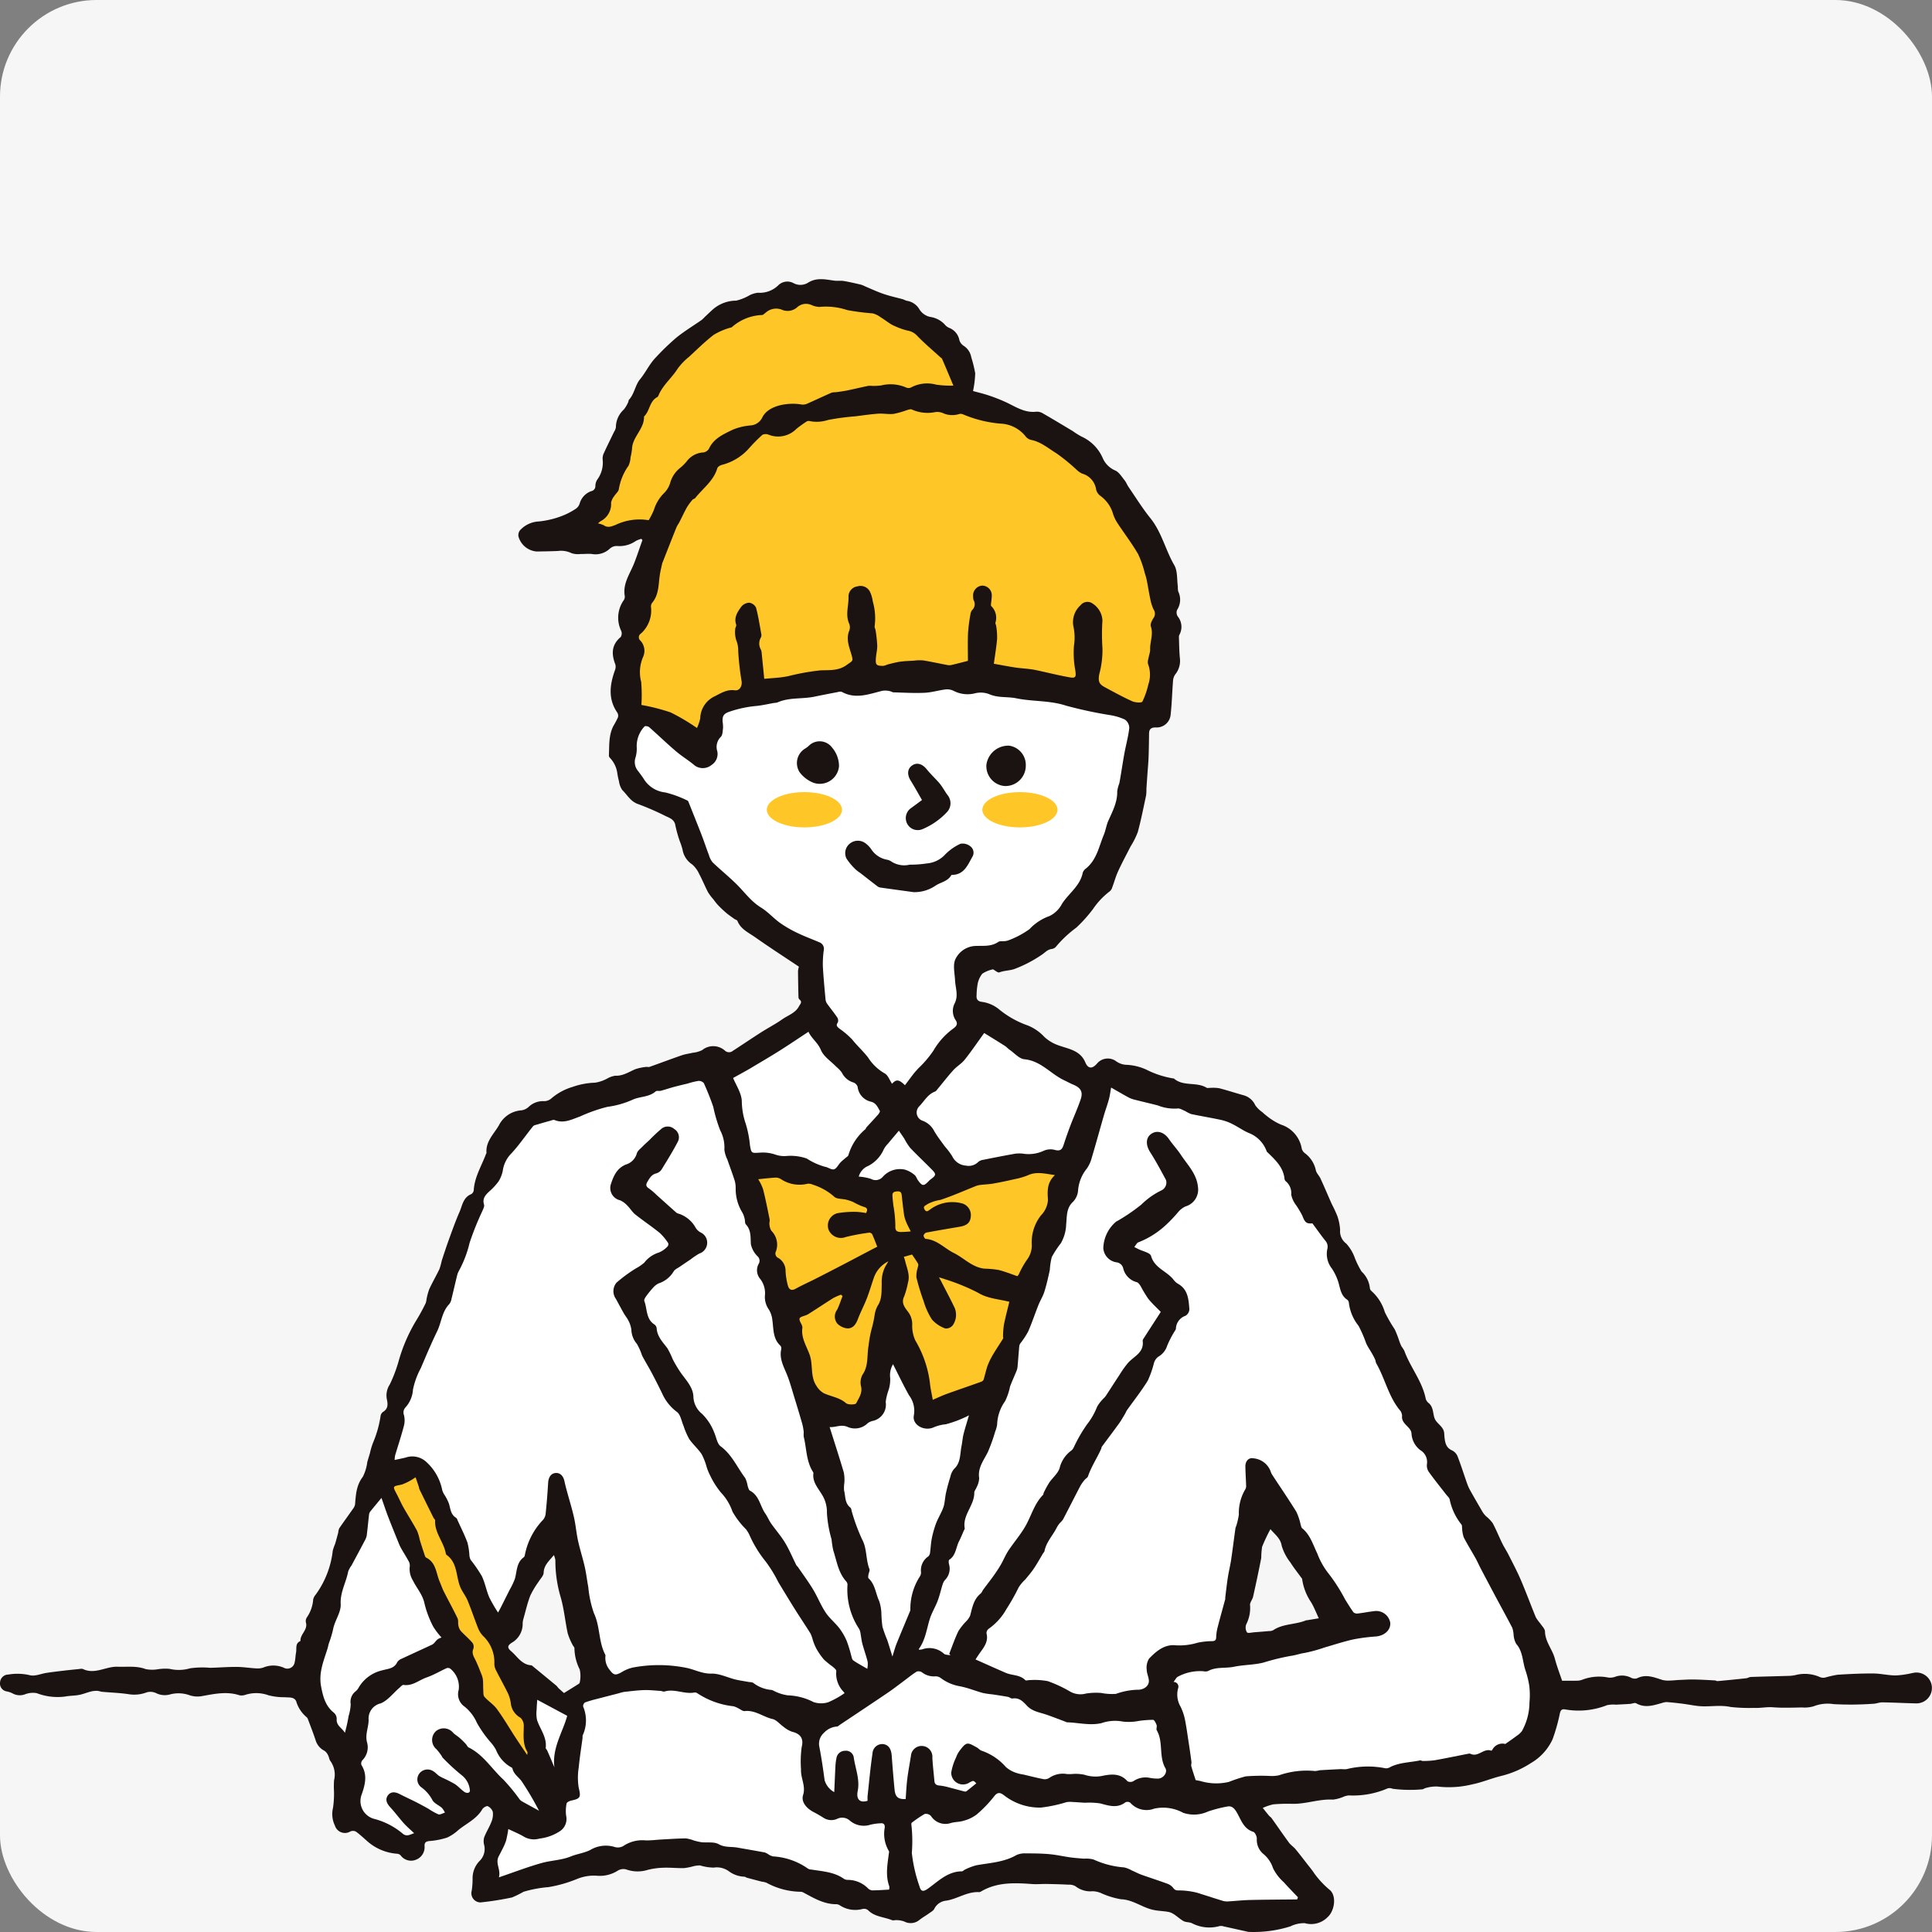 <svg xmlns="http://www.w3.org/2000/svg" xmlns:xlink="http://www.w3.org/1999/xlink" width="320" height="320" viewBox="0 0 320 320">
  <rect x="0" y="0" width="320" height="320" fill="#808080" stroke="none"/>
  <defs>
    <clipPath id="clip-path">
      <rect id="Rectangle_2139" data-name="Rectangle 2139" width="320" height="273.776" fill="none"/>
    </clipPath>
  </defs>
  <g id="Group_3092" data-name="Group 3092" transform="translate(-1184 -14656.326)">
    <g id="Group_3091" data-name="Group 3091">
      <rect id="Rectangle_2047" data-name="Rectangle 2047" width="320" height="320" rx="16" transform="translate(1184 14656.326)" fill="#f6f6f6"/>
    </g>
    <g id="Group_2894" data-name="Group 2894" transform="translate(1184 14702.55)">
      <g id="Group_2893" data-name="Group 2893" clip-path="url(#clip-path)">
        <path id="Path_2129" data-name="Path 2129" d="M316.8,230.87a15.272,15.272,0,0,1-2.817.413c-1.235-.006-2.469-.32-3.705-.326-1.976-.012-3.956.083-5.93.21a17.833,17.833,0,0,0-2.064.468,1.433,1.433,0,0,1-.843-.08,6.143,6.143,0,0,0-4.024-.341,5.962,5.962,0,0,1-.965.134c-2.153.066-4.307.112-6.46.186-.258.009-.508.187-.77.215q-2.366.257-4.737.472c-.139.013-.285-.1-.429-.114-1.151-.061-2.3-.134-3.454-.153-.853-.015-1.706.043-2.559.081-.469.019-.939.086-1.409.09a4.169,4.169,0,0,1-1.269-.09c-1.394-.438-2.751-1.04-4.239-.27a1.349,1.349,0,0,1-1-.121,3.308,3.308,0,0,0-2.606-.139,2.479,2.479,0,0,1-1.124.128,7.736,7.736,0,0,0-4.222.32,2.464,2.464,0,0,1-.868.195c-.862.027-1.724.01-2.575.01-.378-1.135-.863-2.38-1.2-3.664-.409-1.539-1.591-2.779-1.631-4.477-.01-.459-.5-.915-.789-1.358a6.887,6.887,0,0,1-.726-1c-.846-2.053-1.61-4.139-2.482-6.178-.606-1.418-1.332-2.784-2.027-4.163-.329-.654-.741-1.265-1.061-1.921-.543-1.11-1-2.265-1.585-3.35a6.312,6.312,0,0,0-1.1-1.139,3.749,3.749,0,0,1-.543-.664q-1.051-1.784-2.067-3.592a7.575,7.575,0,0,1-.528-1.176c-.531-1.507-1.008-3.032-1.585-4.52a1.9,1.9,0,0,0-.906-.949c-1.036-.457-1.155-1.344-1.257-2.274-.022-.208-.022-.418-.044-.624-.115-1.057-1.185-1.505-1.539-2.306-.363-.82-.183-1.877-.975-2.59a1.517,1.517,0,0,1-.527-.7c-.565-2.948-2.571-5.253-3.561-8.01a7,7,0,0,0-.481-.75,8.625,8.625,0,0,1-.366-.9,17.177,17.177,0,0,0-.736-1.89,26.148,26.148,0,0,1-1.642-2.845,7.482,7.482,0,0,0-2.2-3.493.764.764,0,0,1-.282-.518,4.334,4.334,0,0,0-1.369-2.723,14.283,14.283,0,0,1-1.092-2.177,7.034,7.034,0,0,0-1.455-2.46,2.52,2.52,0,0,1-1.008-2.265,8.931,8.931,0,0,0-.44-2.237,21.488,21.488,0,0,0-.934-2.02c-.63-1.412-1.229-2.836-1.873-4.241-.218-.478-.668-.882-.773-1.371a4.745,4.745,0,0,0-1.783-2.807,1.454,1.454,0,0,1-.55-.757,5.05,5.05,0,0,0-3.44-4,9.841,9.841,0,0,1-1.744-.977,13.48,13.48,0,0,1-1.365-1.1,4.739,4.739,0,0,1-1.149-1.124,2.981,2.981,0,0,0-1.884-1.647c-1.368-.379-2.718-.823-4.092-1.18a6.55,6.55,0,0,0-1.418-.063c-.233-.007-.521.075-.694-.03-1.654-1-3.819-.162-5.373-1.5-.058-.05-.173-.031-.26-.052a15.426,15.426,0,0,1-4.378-1.461,8.847,8.847,0,0,0-3.18-.77,3.126,3.126,0,0,1-1.719-.553,2.323,2.323,0,0,0-3.224.353c-.77.885-1.471.89-1.929-.2-.851-2.036-2.839-2.231-4.484-2.841a6.637,6.637,0,0,1-2.293-1.372,7.663,7.663,0,0,0-2.739-1.9,15.621,15.621,0,0,1-4.889-2.771,5.681,5.681,0,0,0-2.761-1.15c-.682-.086-.91-.468-.846-1.113a12.018,12.018,0,0,1,.161-1.768,3.85,3.85,0,0,1,.788-1.778,5.142,5.142,0,0,1,1.771-.727c.344.179.792.6,1.045.509.812-.308,1.706-.294,2.447-.54a21.1,21.1,0,0,0,4.561-2.365c.533-.339.931-.863,1.626-.964a1.167,1.167,0,0,0,.714-.341,19.147,19.147,0,0,1,3.4-3.2,23.312,23.312,0,0,0,2.773-3.087,12.331,12.331,0,0,1,2.764-2.925,1.336,1.336,0,0,0,.423-.671c.335-.885.578-1.809.972-2.666.642-1.394,1.374-2.749,2.072-4.118a13.237,13.237,0,0,0,1.185-2.367c.544-2.005.943-4.051,1.378-6.085a7.319,7.319,0,0,0,.05-1.068c.046-.733.1-1.467.149-2.2.069-1,.167-2,.207-3.007.052-1.327.062-2.656.084-3.986.012-.708.351-.974,1.065-.98A2.331,2.331,0,0,0,193.9,72.1c.2-1.821.242-3.657.387-5.483a2.114,2.114,0,0,1,.351-1.113,3.576,3.576,0,0,0,.785-2.752c-.111-1.167-.117-2.343-.158-3.516a.769.769,0,0,1,.094-.341,2.747,2.747,0,0,0-.294-3.029,1.2,1.2,0,0,1-.108-1.058,3.1,3.1,0,0,0,.192-3.074,3.111,3.111,0,0,1-.058-.789c-.17-1.2-.028-2.588-.595-3.562-1.465-2.52-2.079-5.451-3.95-7.774-1.316-1.632-2.426-3.431-3.615-5.163-.246-.36-.4-.792-.668-1.126-.474-.581-.912-1.338-1.542-1.614a3.918,3.918,0,0,1-2.079-2.072,6.951,6.951,0,0,0-3.506-3.546,13.058,13.058,0,0,1-1.437-.9c-1.687-1.012-3.369-2.029-5.076-3.007a1.822,1.822,0,0,0-1.036-.208c-1.886.2-3.358-.822-4.939-1.564a27.963,27.963,0,0,0-2.883-1.135c-.888-.3-1.806-.512-2.6-.732a16.442,16.442,0,0,0,.36-2.942,20.936,20.936,0,0,0-.651-2.644,2.823,2.823,0,0,0-1.306-1.932,1.712,1.712,0,0,1-.668-.928,2.724,2.724,0,0,0-1.546-1.958,2.021,2.021,0,0,1-.747-.469,4.038,4.038,0,0,0-2.531-1.4,2.776,2.776,0,0,1-1.827-1.315,2.9,2.9,0,0,0-2.016-1.353c-.257-.044-.493-.205-.748-.276-.729-.2-1.467-.364-2.193-.571-.553-.158-1.105-.336-1.641-.547-.788-.31-1.561-.658-2.342-.992a4.678,4.678,0,0,0-.732-.3c-.944-.218-1.889-.44-2.844-.6-.487-.081-1,.012-1.493-.05-1.495-.192-2.945-.589-4.421.344a2.387,2.387,0,0,1-2.383.065,2.141,2.141,0,0,0-2.582.41,4.389,4.389,0,0,1-3.313,1.179,4.165,4.165,0,0,0-1.344.391,8.154,8.154,0,0,1-2.264.918,5.9,5.9,0,0,0-3.761,1.368c-.5.437-.98.906-1.467,1.362a4.639,4.639,0,0,1-.493.472c-1.4.977-2.877,1.864-4.2,2.938a40.485,40.485,0,0,0-3.409,3.289c-1.042,1.07-1.651,2.46-2.61,3.62-.782.947-.916,2.383-1.812,3.363-.091.1-.071.292-.14.421a5.52,5.52,0,0,1-.714,1.2,4,4,0,0,0-1.316,2.935,1.829,1.829,0,0,1-.285.727c-.6,1.242-1.216,2.476-1.785,3.732a2.092,2.092,0,0,0-.115.965,4.7,4.7,0,0,1-.86,3.192,1.991,1.991,0,0,0-.353,1.08.84.84,0,0,1-.679.888,3.057,3.057,0,0,0-1.908,2,1.683,1.683,0,0,1-.574.865,11.735,11.735,0,0,1-2.408,1.256,14.611,14.611,0,0,1-3.807.9,4.514,4.514,0,0,0-3.125,1.482,1.336,1.336,0,0,0-.241.995,3.405,3.405,0,0,0,3.029,2.5c1.178-.022,2.355-.032,3.531-.089a3.977,3.977,0,0,1,2.24.369,3.429,3.429,0,0,0,1.479.136c.636.013,1.281-.074,1.908,0a3.433,3.433,0,0,0,2.965-.906,1.718,1.718,0,0,1,1.163-.422,4.75,4.75,0,0,0,3.128-.834,4.075,4.075,0,0,1,.908-.348l.186.2q-.184.516-.366,1.033c-.186.53-.364,1.061-.555,1.588-.18.5-.356.993-.561,1.477-.7,1.656-1.781,3.2-1.448,5.153a1.048,1.048,0,0,1-.139.671,5.02,5.02,0,0,0-.457,5.1,1.145,1.145,0,0,1-.065,1.028c-1.543,1.293-1.569,2.818-.9,4.536a1.573,1.573,0,0,1-.071.995c-.851,2.395-1.157,4.743.4,7a.994.994,0,0,1,.106.789,14.963,14.963,0,0,1-.751,1.415c-.8,1.543-.671,3.233-.748,4.887a.623.623,0,0,0,.173.406,4.557,4.557,0,0,1,1.216,2.513,12.013,12.013,0,0,0,.28,1.356,3.336,3.336,0,0,0,.546,1.456c.835.806,1.371,1.9,2.622,2.327a44.022,44.022,0,0,1,4.53,1.971c.7.332,1.492.571,1.648,1.582a20.3,20.3,0,0,0,.742,2.638,11.069,11.069,0,0,1,.438,1.338,3.647,3.647,0,0,0,1.6,2.467,4.618,4.618,0,0,1,1.16,1.58c.528.983.944,2.026,1.459,3.016a7.585,7.585,0,0,0,.832,1.113c.273.35.528.716.832,1.034a17.93,17.93,0,0,0,1.355,1.282c.426.362.894.674,1.349,1,.167.12.449.179.508.331.537,1.374,1.84,1.932,2.913,2.689,2.393,1.687,4.856,3.274,7.266,4.886a4.071,4.071,0,0,0-.145.741q.018,2.145.074,4.29a.573.573,0,0,0,.156.4c.547.429.13.754-.072,1.136-.6,1.127-1.8,1.476-2.749,2.14-1.132.8-2.373,1.437-3.543,2.184-1.563,1-3.094,2.042-4.653,3.047a.992.992,0,0,1-1.3-.013,2.907,2.907,0,0,0-3.794-.1,4.535,4.535,0,0,1-1.557.435c-.6.145-1.222.215-1.8.415-1.8.621-3.578,1.294-5.371,1.93-.158.056-.36-.027-.531,0a8.3,8.3,0,0,0-1.8.375c-1.086.459-2.066,1.148-3.344,1.085a3.928,3.928,0,0,0-1.331.472,6.074,6.074,0,0,1-2,.68,12.383,12.383,0,0,0-3.727.7,9.546,9.546,0,0,0-3.562,1.949,1.828,1.828,0,0,1-1.108.412,3.451,3.451,0,0,0-2.542.89,2.232,2.232,0,0,1-1.225.626,4.512,4.512,0,0,0-3.775,2.507c-.837,1.427-2.2,2.659-2.044,4.548,0,.052-.053.106-.074.161-.738,1.989-1.915,3.828-2.038,6.031a.864.864,0,0,1-.418.637c-1.341.544-1.47,1.88-1.943,2.96-.637,1.453-1.169,2.953-1.713,4.445-.437,1.2-.832,2.408-1.228,3.62a11.569,11.569,0,0,1-.376,1.375c-.539,1.133-1.178,2.219-1.7,3.36a9.64,9.64,0,0,0-.449,1.7,2.589,2.589,0,0,1-.134.6,32.289,32.289,0,0,1-1.635,2.978,27.249,27.249,0,0,0-2.907,6.844,24.084,24.084,0,0,1-1.4,3.633,3.324,3.324,0,0,0-.508,2.364c.181.84.3,1.651-.63,2.2a1.013,1.013,0,0,0-.378.592A18.207,18.207,0,0,1,61.9,192.46a11.555,11.555,0,0,0-.635,2.033c-.145.483-.294.965-.432,1.449a7.375,7.375,0,0,1-.742,2.445c-1.077,1.392-1.152,2.957-1.281,4.561a1.684,1.684,0,0,1-.357.75c-.75,1.08-1.53,2.138-2.271,3.224a2.332,2.332,0,0,0-.159.692c-.167.627-.332,1.256-.518,1.877a10.024,10.024,0,0,0-.385,1.092,15.249,15.249,0,0,1-2.848,7.335,1.8,1.8,0,0,0-.4.792,5.934,5.934,0,0,1-1.046,2.957,1.1,1.1,0,0,0-.153.859c.342,1.225-.986,1.929-.906,3.055-.921.378-.6,1.238-.733,1.917-.1.524-.1,1.07-.224,1.585a1.227,1.227,0,0,1-1.825.91,4.326,4.326,0,0,0-3.392-.009,3.084,3.084,0,0,1-1.2.127c-1.058-.059-2.113-.236-3.17-.242-1.467-.009-2.934.111-4.4.149a14.467,14.467,0,0,0-3.344.084,6.655,6.655,0,0,1-3.406.087,8.314,8.314,0,0,0-1.988.075,5.506,5.506,0,0,1-1.961-.035c-1.536-.573-3.1-.331-4.656-.39-1.924-.071-3.754,1.337-5.746.372a1.1,1.1,0,0,0-.531,0c-.887.089-1.774.177-2.659.28-.94.111-1.881.224-2.817.364s-1.917.6-2.745.393a9,9,0,0,0-3.575-.117,1.39,1.39,0,0,0-1.384,1.27A1.326,1.326,0,0,0,1.1,233.925a3.729,3.729,0,0,1,.924.3,2.478,2.478,0,0,0,2.143.174,3.589,3.589,0,0,1,1.908-.186,9.659,9.659,0,0,0,4.723.562c.756-.146,1.543-.125,2.3-.267.652-.124,1.276-.39,1.924-.555a4,4,0,0,1,1.042-.12c.294.006.581.134.877.161,1.471.133,2.954.176,4.412.4a5.8,5.8,0,0,0,2.97-.319,2.227,2.227,0,0,1,1.53.134,3.194,3.194,0,0,0,2.246.233,5.431,5.431,0,0,1,3.248.1,4.1,4.1,0,0,0,2.008.18c2.106-.373,4.186-.854,6.319-.152a1.932,1.932,0,0,0,.968-.078,5.924,5.924,0,0,1,3.822.074,10.309,10.309,0,0,0,2.711.323c.68.077,1.523-.1,1.881.666a5.389,5.389,0,0,0,1.728,2.638.756.756,0,0,1,.233.375c.432,1.155.884,2.3,1.269,3.475a2.849,2.849,0,0,0,1.458,1.719,1.881,1.881,0,0,1,.608.769c.143.254.165.575.305.832a3.88,3.88,0,0,1,.677,3.273c-.038.415-.031.834-.041,1.251a15.881,15.881,0,0,1-.136,3.33,4.376,4.376,0,0,0,.316,2.938,1.734,1.734,0,0,0,2.553.969,1.085,1.085,0,0,1,.915.016c.682.491,1.3,1.079,1.932,1.633a8.352,8.352,0,0,0,4.946,2.045.886.886,0,0,1,.537.266,2.139,2.139,0,0,0,2.569.71,2.221,2.221,0,0,0,1.393-2.292c0-.571.239-.733.807-.792a12.443,12.443,0,0,0,2.928-.573,7.054,7.054,0,0,0,1.881-1.266c1.358-1.093,3.022-1.827,3.955-3.431.156-.272.71-.589.9-.5a1.56,1.56,0,0,1,.838.953,3.237,3.237,0,0,1-.23,1.631c-.341.878-.86,1.688-1.2,2.569A2.389,2.389,0,0,0,80.2,259.4a2.76,2.76,0,0,1-.789,2.631,4.1,4.1,0,0,0-1.136,2.911,13.294,13.294,0,0,1-.146,2.014,1.517,1.517,0,0,0,1.455,1.92,49.664,49.664,0,0,0,5.23-.823,17.446,17.446,0,0,0,1.9-.94,19.991,19.991,0,0,1,4.144-.772,22,22,0,0,0,4.79-1.378,7.39,7.39,0,0,1,3.1-.516,5.537,5.537,0,0,0,3.574-.832,1.766,1.766,0,0,1,1.386-.205,5.631,5.631,0,0,0,3.593.071,11.955,11.955,0,0,1,2.613-.351c1.114-.038,2.233.083,3.348.066a9.551,9.551,0,0,0,1.483-.283,4.44,4.44,0,0,1,1.213-.162,8.166,8.166,0,0,0,2.265.359,3.357,3.357,0,0,1,2.507.612,4.6,4.6,0,0,0,2.559.894c.133-.006.266.128.407.167q1.226.334,2.455.648a4.124,4.124,0,0,1,.77.17,12.149,12.149,0,0,0,5.717,1.511,1.075,1.075,0,0,1,.494.161c1.7.913,3.367,1.911,5.4,1.9a1.085,1.085,0,0,1,.58.193,4.652,4.652,0,0,0,3.772.59,1.09,1.09,0,0,1,.872.187c1.1,1.132,2.655,1.126,3.986,1.672.226.091.531-.035.8-.006a3.97,3.97,0,0,1,1.237.23,2.259,2.259,0,0,0,2.511-.266c.509-.4,1.083-.719,1.611-1.1.311-.223.713-.435.854-.751a2.463,2.463,0,0,1,1.994-1.341c1.864-.3,3.475-1.526,5.433-1.408a.663.663,0,0,0,.333-.121c2.661-1.566,5.559-1.428,8.477-1.217.766.056,1.541-.027,2.311-.015,1.216.021,2.432.052,3.646.115a2.18,2.18,0,0,1,1.185.261,3.981,3.981,0,0,0,2.845.828,3.889,3.889,0,0,1,1.3.27,13.621,13.621,0,0,0,3.375,1.058c1.939.063,3.412,1.282,5.191,1.721.941.233,1.853.211,2.737.39s1.6,1.031,2.436,1.5c.4.22.939.161,1.369.341a6.247,6.247,0,0,0,4.6.493,1.376,1.376,0,0,1,.685.05c1.372.3,2.743.608,4.114.913a.6.6,0,0,0,.09,0,20.234,20.234,0,0,0,6.859-.919,5.106,5.106,0,0,1,2.385-.527,3.814,3.814,0,0,0,3.769-.995c1.148-1.017,1.52-3.431.419-4.461a14.983,14.983,0,0,1-2.6-2.759c-.347-.543-.766-1.037-1.163-1.546-.651-.838-1.293-1.682-1.971-2.5-.329-.394-.791-.685-1.093-1.095-.975-1.327-1.9-2.687-2.858-4.028-.118-.167-.313-.277-.446-.437-.344-.41-.674-.832-1.024-1.268a8.673,8.673,0,0,1,1.75-.592,28.145,28.145,0,0,1,3.176-.086c2.264.041,4.425-.832,6.708-.7a6.278,6.278,0,0,0,1.87-.528,3.072,3.072,0,0,1,.77-.165,14.43,14.43,0,0,0,6.406-1.164,1.221,1.221,0,0,1,.823.061,22.282,22.282,0,0,0,5.024.083,2.178,2.178,0,0,1,.4-.19,6.412,6.412,0,0,1,1.977-.266,16.092,16.092,0,0,0,5.753-.348c1.638-.325,3.2-1,4.831-1.4a15.867,15.867,0,0,0,4.911-2.125,8.821,8.821,0,0,0,3.6-3.943,29.764,29.764,0,0,0,1.21-4.291c.133-.546.323-.766.9-.657a12.829,12.829,0,0,0,6.925-.711,5.111,5.111,0,0,1,1.459-.081c.782-.04,1.564-.075,2.345-.128.342-.022.77-.238,1.009-.1,1.479.84,2.9.335,4.337-.068a2.314,2.314,0,0,1,.773-.131c.875.068,1.75.164,2.622.276.82.106,1.635.27,2.457.367,1.808.214,3.6-.232,5.461.167a27.744,27.744,0,0,0,3.875.152c1.021.062,2.081-.189,3.161-.1,1.588.122,3.19.052,4.787.028a5.345,5.345,0,0,0,1.943-.2,6.311,6.311,0,0,1,3.294-.351,52.281,52.281,0,0,0,6.572-.062c.5-.015,1-.239,1.495-.232,1.836.028,3.67.127,5.505.168a2.555,2.555,0,1,0-.493-5.024M96.011,232.48c-.012.137-.277.272-.444.378-.64.407-1.287.8-2.153,1.34-.22-.195-.57-.5-.908-.809-.13-.121-.212-.3-.347-.406q-1.93-1.6-3.872-3.189c-.091-.075-.193-.186-.3-.192-1.577-.108-2.287-1.446-3.317-2.326-.677-.58-.642-.931.1-1.414a3.574,3.574,0,0,0,1.8-3.193,3.226,3.226,0,0,1,.155-.871c.354-1.257.642-2.54,1.113-3.752a15.351,15.351,0,0,1,1.358-2.269c.3-.5.834-.995.85-1.507.041-1.266.9-1.939,1.694-2.925a3.584,3.584,0,0,1,.248.828,21.155,21.155,0,0,0,.844,6.034c.587,1.974.763,4.071,1.2,6.1a10.287,10.287,0,0,0,.822,1.937c.083.187.294.36.291.536a8.048,8.048,0,0,0,.874,3.51,4.882,4.882,0,0,1-.009,2.191m120.416-10.334c-.03,0-.063-.009-.089,0-1.768.747-3.826.528-5.483,1.659a1.461,1.461,0,0,1-.66.124c-.806.074-1.613.143-2.419.2-.431.031-1.077.21-1.242.009a1.53,1.53,0,0,1-.124-1.306,5.953,5.953,0,0,0,.64-3.18c-.065-.432.391-.918.5-1.4.477-2.137.936-4.279,1.353-6.428a13.712,13.712,0,0,1,.142-1.853,29.707,29.707,0,0,1,1.38-2.922c.8.949,1.666,1.518,1.87,2.771a8.274,8.274,0,0,0,1.434,2.745c.534.853,1.167,1.642,1.756,2.458.069.1.183.193.192.3a9.132,9.132,0,0,0,1.505,3.869c.474.8.81,1.682,1.254,2.625-.632.1-1.321.218-2.01.331" transform="translate(0 0)" fill="#1a1311"/>
        <path id="Path_2130" data-name="Path 2130" d="M135,90.756c1.014.577,1.954,1.129,2.913,1.648a4.421,4.421,0,0,0,1.006.36c1.263.323,2.535.615,3.8.941a7.349,7.349,0,0,0,3.23.512c.4-.072.891.254,1.327.434a6.169,6.169,0,0,0,.949.481c1.662.348,3.339.621,5,.981a7.976,7.976,0,0,1,1.837.671c.975.485,1.873,1.151,2.88,1.548a5.1,5.1,0,0,1,2.814,2.993.229.229,0,0,0,.053.072c1.313,1.285,2.717,2.51,2.9,4.526a.641.641,0,0,0,.238.372,2.553,2.553,0,0,1,.866,2.193,4.291,4.291,0,0,0,.8,1.731,15.788,15.788,0,0,1,1.036,1.74c.446,1.147.673,1.355,1.672,1.279.753,1.017,1.409,1.948,2.116,2.841a1.515,1.515,0,0,1,.342,1.468,3.917,3.917,0,0,0,.779,3.19,8.934,8.934,0,0,1,1.1,2.371c.291,1.043.415,2.116,1.431,2.777a.751.751,0,0,1,.276.524,7.452,7.452,0,0,0,1.6,3.8,21.323,21.323,0,0,1,1.275,2.932c.258.559.62,1.071.927,1.608.187.331.372.664.528,1.009.1.215.1.481.212.682,1.474,2.557,2.036,5.579,4.015,7.883a1.656,1.656,0,0,1,.223.575.67.67,0,0,1,.024.266c-.124,1.322,1.459,1.755,1.564,2.841a3.713,3.713,0,0,0,1.476,2.805,2.277,2.277,0,0,1,1.086,2.287,1.861,1.861,0,0,0,.289,1.279c.925,1.3,1.933,2.54,2.908,3.8.195.252.488.483.562.769a9.7,9.7,0,0,0,1.94,4.158c.145.165.09.5.134.761a4.944,4.944,0,0,0,.264,1.389c.59,1.152,1.284,2.249,1.914,3.381.328.587.6,1.206.909,1.8q1.1,2.092,2.206,4.175c1,1.878,2.035,3.744,3.015,5.635a4.876,4.876,0,0,1,.21,1.127,3.584,3.584,0,0,0,.431,1.514c1.085,1.225,1.039,2.8,1.48,4.219a16.03,16.03,0,0,1,.674,2.662,12.441,12.441,0,0,1,.043,2.821,9.806,9.806,0,0,1-1.262,4.765,3.39,3.39,0,0,1-.807.738c-.558.421-1.135.815-1.932,1.38a1.869,1.869,0,0,0-2.137.934c-.049.072-.151.193-.183.18-1.244-.49-2.171,1.132-3.434.515a.61.61,0,0,0-.354-.019c-1.858.362-3.711.751-5.575,1.083a14.714,14.714,0,0,1-2,.122c-.143,0-.3-.125-.431-.1-1.636.35-3.356.326-4.9,1.083a1.379,1.379,0,0,1-.8.235,14.539,14.539,0,0,0-6.515.143,6.943,6.943,0,0,1-.874-.016q-1.757.082-3.515.187a5.173,5.173,0,0,1-.781.133,14.02,14.02,0,0,0-5.988.705,5.788,5.788,0,0,1-1.685.1,33.037,33.037,0,0,0-3.828.077,24.559,24.559,0,0,0-2.768.912,9.009,9.009,0,0,1-4.642-.114c-.342-.09-.7-.14-.877-.177-.252-.791-.514-1.545-.726-2.312-.059-.214.058-.471.028-.7q-.217-1.658-.474-3.311c-.2-1.287-.369-2.579-.632-3.853a9.074,9.074,0,0,0-.686-1.967,3.977,3.977,0,0,1-.416-3.071.773.773,0,0,0-.76-1.042c.294-.372.443-.714.7-.862a7.684,7.684,0,0,1,4.281-.91,1.465,1.465,0,0,0,.707-.021c1.361-.76,2.9-.425,4.337-.727,1.611-.339,3.313-.289,4.9-.7a37.078,37.078,0,0,1,4.585-1.114c.7-.09,1.425-.366,2.188-.471a24.834,24.834,0,0,0,3.338-.915c1.58-.452,3.145-.974,4.746-1.33a30.2,30.2,0,0,1,3.761-.485c1.44-.136,2.472-1.114,2.348-2.3a2.358,2.358,0,0,0-2.724-1.887c-.881.1-1.754.28-2.635.379a.92.92,0,0,1-.723-.19c-.5-.686-.941-1.42-1.393-2.143a28.366,28.366,0,0,0-2.771-4.324,12.359,12.359,0,0,1-1.839-3.288c-.711-1.468-1.157-3.077-2.5-4.169-.155-.124-.186-.412-.258-.629a9.762,9.762,0,0,0-.705-2.1c-1.29-2.085-2.68-4.11-4.023-6.164a3.032,3.032,0,0,1-.282-.649,3.349,3.349,0,0,0-2.832-2.045c-.751-.152-1.315.469-1.306,1.335.012,1.065.092,2.129.122,3.193a1.034,1.034,0,0,1-.131.6,7.64,7.64,0,0,0-1.071,4.182,11.147,11.147,0,0,1-.382,1.728c-.049.2-.162.391-.19.595-.242,1.728-.453,3.46-.711,5.187-.145.965-.387,1.917-.537,2.882-.173,1.111-.294,2.231-.434,3.347a2.321,2.321,0,0,1,0,.267c-.425,1.58-.871,3.153-1.276,4.738a7.462,7.462,0,0,0-.226,1.585c-.019.512-.213.635-.71.646a11.993,11.993,0,0,0-2.365.257,10.3,10.3,0,0,1-3.571.435c-1.893-.226-3.279.958-4.48,2.212a2.844,2.844,0,0,0-.382,1.818c.006.612.331,1.217.359,1.833.037.846-.8,1.545-1.982,1.495a11.437,11.437,0,0,0-3.472.683,9.317,9.317,0,0,1-2.442-.153,10.363,10.363,0,0,0-2.535.1,3.458,3.458,0,0,1-2.575-.31,21.647,21.647,0,0,0-3.717-1.741,11.785,11.785,0,0,0-2.991-.18c-.257-.01-.633.13-.754.006-.9-.919-2.172-.747-3.22-1.2-1.642-.71-3.273-1.446-5.024-2.224.257-.385.5-.781.773-1.155.692-.949,1.387-1.877,1.045-3.183a.9.9,0,0,1,.348-.729,9.889,9.889,0,0,0,2.944-3.261,35.705,35.705,0,0,0,2.045-3.626,6.427,6.427,0,0,1,1.077-1.279c.49-.6,1-1.182,1.428-1.821.545-.812,1.018-1.673,1.524-2.513.077-.128.211-.241.238-.376.292-1.51,1.392-2.6,2.042-3.918a4.234,4.234,0,0,1,.5-.729,4.558,4.558,0,0,0,.531-.6c.969-1.855,1.909-3.724,2.879-5.576a6.387,6.387,0,0,1,.71-.986c.167-.208.469-.351.546-.58.543-1.617,1.51-3.026,2.19-4.574.047-.108.041-.248.108-.338.937-1.272,1.893-2.529,2.818-3.807.362-.5.664-1.039.983-1.566.137-.227.226-.485.378-.7,1.152-1.626,2.4-3.192,3.437-4.887a17.046,17.046,0,0,0,1.021-2.923,2.016,2.016,0,0,1,.682-1,3.224,3.224,0,0,0,1.515-1.883,15.976,15.976,0,0,1,1.316-2.5.78.78,0,0,0,.112-.242,2.34,2.34,0,0,1,1.591-2.172,1.33,1.33,0,0,0,.64-1.077c-.131-1.6-.2-3.264-1.864-4.211a2.5,2.5,0,0,1-.732-.649c-1.09-1.453-3.17-1.923-3.751-3.975-.15-.536-1.374-.767-2.106-1.138-.221-.114-.446-.224-.668-.335.149-.208.292-.421.449-.621a.462.462,0,0,1,.215-.156,14.261,14.261,0,0,0,4.278-2.612,22.546,22.546,0,0,0,2.33-2.411,3.586,3.586,0,0,1,1.2-.924,2.9,2.9,0,0,0,2.069-3.242c-.208-2.165-1.713-3.623-2.818-5.292-.6-.913-1.366-1.724-1.988-2.627-.8-1.167-2-1.535-2.966-.831-.909.663-.875,1.868-.128,3.028.944,1.468,1.763,3.022,2.6,4.561a1.434,1.434,0,0,1-.727,1.732,12.354,12.354,0,0,0-3.329,2.346,30.4,30.4,0,0,1-4,2.734c-.05.032-.108.052-.161.08a5.929,5.929,0,0,0-2.157,4.467,2.568,2.568,0,0,0,2.179,2.3A1.3,1.3,0,0,1,137,120.745a3.11,3.11,0,0,0,2.24,2.238c.267.077.49.428.661.7a21.3,21.3,0,0,0,1.217,2.023c.648.806,1.422,1.508,2.089,2.2-.961,1.483-1.856,2.861-2.743,4.244-.111.174-.273.388-.251.562.249,1.909-1.4,2.516-2.39,3.592a15.378,15.378,0,0,0-1.4,1.948c-.789,1.188-1.549,2.395-2.337,3.583-.161.242-.409.425-.593.654a5.446,5.446,0,0,0-.838,1.138,11.412,11.412,0,0,1-1.659,2.9,24.484,24.484,0,0,0-2.213,3.84,1.521,1.521,0,0,1-.372.484,5.073,5.073,0,0,0-1.948,2.879c-.258.906-1.164,1.619-1.732,2.452a16.076,16.076,0,0,0-.89,1.629c-.069.131-.058.322-.152.418-1.474,1.5-1.949,3.561-2.981,5.3-.809,1.369-1.864,2.59-2.743,3.919-.488.736-.817,1.576-1.262,2.343-.367.635-.781,1.245-1.207,1.845-.547.764-1.13,1.5-1.69,2.261-.159.214-.245.508-.443.667-1.164.943-1.374,2.314-1.728,3.637a3.086,3.086,0,0,1-.666.958,9.8,9.8,0,0,0-1.291,1.633c-.58,1.206-1.012,2.481-1.505,3.727.065.089.13.179.2.267-.373-.089-.862-.056-1.1-.285a3.559,3.559,0,0,0-3.6-.7c-.167.038-.338.047-.494.068-.031-.081-.056-.12-.047-.131,1.089-1.487,1.29-3.291,1.819-4.983.325-1.037.922-1.988,1.309-3.012.333-.881.53-1.812.816-2.712a2.066,2.066,0,0,1,.425-.763,2.632,2.632,0,0,0,.632-2.573c-.058-.238-.089-.655.035-.735,1.133-.739,1.1-2.073,1.644-3.108.288-.55.512-1.133.763-1.7.061-.137.181-.289.159-.413-.39-2.208,1.608-3.772,1.583-5.888,0-.3.274-.584.381-.891a3.6,3.6,0,0,0,.432-1.512c-.273-1.729.753-2.948,1.436-4.335a28.842,28.842,0,0,0,1.228-3.429,4.623,4.623,0,0,0,.308-1.119,7.09,7.09,0,0,1,1.324-3.885,9.7,9.7,0,0,0,.812-2.407c.331-.89.735-1.75,1.09-2.631a2.421,2.421,0,0,0,.161-.694c.1-1.136.18-2.275.285-3.412a1.094,1.094,0,0,1,.208-.462,13.7,13.7,0,0,0,1.25-1.9c.636-1.453,1.136-2.966,1.724-4.442.3-.738.738-1.424.972-2.178.367-1.18.645-2.39.9-3.6a11.372,11.372,0,0,1,.326-2.138,16.519,16.519,0,0,1,1.512-2.3,6.681,6.681,0,0,0,.872-3.13c.137-1.26-.009-2.665,1.132-3.716a3.036,3.036,0,0,0,.835-1.821,6.514,6.514,0,0,1,1.43-3.655,5.441,5.441,0,0,0,.848-1.852c.689-2.3,1.318-4.623,1.986-6.932.264-.913.6-1.809.847-2.727.168-.618.243-1.262.366-1.927" transform="translate(49.054 43.165)" fill="#fff"/>
        <path id="Path_2131" data-name="Path 2131" d="M122.6,187.385c-.9-.528-1.654-.922-2.343-1.409-.21-.148-.254-.546-.344-.838a23.063,23.063,0,0,0-.714-2.326,10.106,10.106,0,0,0-1.24-2.159c-.7-.909-1.641-1.65-2.27-2.6-.8-1.206-1.334-2.584-2.084-3.826-.766-1.268-1.653-2.463-2.489-3.686-.084-.122-.221-.212-.286-.341-.623-1.242-1.157-2.535-1.871-3.721-.671-1.114-1.549-2.1-2.3-3.173-.366-.524-.608-1.133-.972-1.657-.863-1.238-.987-2.964-2.525-3.772-.22-.117-.3-.537-.4-.831a4.612,4.612,0,0,0-.393-1.265c-1.33-1.759-2.187-3.859-4.059-5.249-.6-.441-.725-1.51-1.076-2.287a8.678,8.678,0,0,0-2.017-3.1,3.792,3.792,0,0,1-1.431-2.8c-.025-1.586-1.232-2.784-2.122-4.052a21.607,21.607,0,0,1-1.3-2.18,14.026,14.026,0,0,0-.891-1.839c-.77-1.02-1.687-1.929-1.775-3.314a.892.892,0,0,0-.354-.605c-1.452-.919-1.179-2.581-1.69-3.9-.072-.187.124-.533.277-.745a15.839,15.839,0,0,1,1.217-1.5,2.785,2.785,0,0,1,.891-.674,4.559,4.559,0,0,0,2.466-1.961c.186-.351.671-.55,1.031-.8.6-.415,1.2-.813,1.8-1.22a10.841,10.841,0,0,1,1.448-.967,1.887,1.887,0,0,0,1.281-1.67,1.853,1.853,0,0,0-1.074-1.812,2.2,2.2,0,0,1-.812-.747,4.985,4.985,0,0,0-2.718-2.331,1.48,1.48,0,0,1-.491-.2c-1.11-.978-2.2-1.971-3.305-2.957a9.8,9.8,0,0,0-1.222-1.04c-.484-.307-.58-.6-.289-1.093.363-.623.691-1.226,1.487-1.424a1.538,1.538,0,0,0,.856-.614c.949-1.536,1.9-3.075,2.734-4.675a1.6,1.6,0,0,0-.621-2.061,1.636,1.636,0,0,0-2.085-.061,26.356,26.356,0,0,0-2.005,1.873c-.367.347-.753.674-1.1,1.037-.366.384-.887.748-1.009,1.21a2.652,2.652,0,0,1-1.793,1.825c-1.551.62-2.1,1.988-2.538,3.379a2.09,2.09,0,0,0,1.557,2.547,3.559,3.559,0,0,1,1.214.89c.465.453.8,1.055,1.3,1.453,1.321,1.052,2.736,1.988,4.045,3.052a8.907,8.907,0,0,1,1.415,1.7.577.577,0,0,1-.108.552,4.129,4.129,0,0,1-1.425,1,4.872,4.872,0,0,0-2.444,1.7,8.09,8.09,0,0,1-1.4.952,23.919,23.919,0,0,0-3.19,2.348,2.193,2.193,0,0,0-.093,2.686c.438.8.866,1.611,1.318,2.407.236.413.559.781.76,1.209a4.4,4.4,0,0,1,.48,1.479,3.8,3.8,0,0,0,.913,2.351,9.9,9.9,0,0,1,.857,1.926c.5.967,1.077,1.89,1.588,2.851.593,1.117,1.163,2.249,1.718,3.385a7.689,7.689,0,0,0,2.455,3.1c.612.435.766,1.526,1.111,2.326a12.915,12.915,0,0,0,.93,2.16c.612.9,1.482,1.636,2.084,2.547a10.639,10.639,0,0,1,.825,2.137,9.576,9.576,0,0,0,.578,1.393,13.506,13.506,0,0,0,1.8,2.827,8.608,8.608,0,0,1,1.89,3.133,13.328,13.328,0,0,0,2.24,2.928,5.629,5.629,0,0,1,.552.9,19.247,19.247,0,0,0,2.675,4.4,21.823,21.823,0,0,1,2.123,3.451c.909,1.5,1.815,3,2.748,4.49.851,1.355,1.75,2.68,2.593,4.04a6.189,6.189,0,0,1,.381,1.08,8.983,8.983,0,0,0,.571,1.39,11.343,11.343,0,0,0,1.269,1.831,14.87,14.87,0,0,0,1.428,1.16c.246.215.64.522.615.747a4.3,4.3,0,0,0,1.275,3.5c.071.078.08.211.068.176a14.907,14.907,0,0,1-2.684,1.483,3.892,3.892,0,0,1-2.429-.028,9.99,9.99,0,0,0-4.253-1.114,7.24,7.24,0,0,1-2.43-.8,1.858,1.858,0,0,0-.251-.094,5.7,5.7,0,0,1-3-1.132c-.184-.174-.564-.148-.856-.2-.719-.133-1.449-.226-2.157-.4-1.328-.328-2.653-1.009-3.963-.975-1.486.038-2.675-.623-4.006-.924a23.206,23.206,0,0,0-9.044-.075,6.254,6.254,0,0,0-1.87.788c-1.006.552-1.287.46-1.949-.422a3.035,3.035,0,0,1-.692-2.231.48.48,0,0,0-.022-.264c-1.133-2.148-.837-4.67-1.883-6.882a18,18,0,0,1-.931-4.322c-.214-1.133-.342-2.284-.6-3.406-.328-1.436-.788-2.839-1.1-4.275-.28-1.273-.379-2.588-.668-3.859-.339-1.5-.8-2.966-1.2-4.449-.14-.516-.273-1.036-.384-1.558-.2-.916-.748-1.421-1.5-1.343-.732.077-1.15.713-1.2,1.632q-.148,2.537-.407,5.064a1.885,1.885,0,0,1-.431,1.051,11.543,11.543,0,0,0-3.006,5.778c-.03.143-.065.333-.167.406-1.259.893-1.132,2.34-1.5,3.6a11.868,11.868,0,0,1-.874,1.831q-.755,1.518-1.52,3.032c-.078.156-.167.307-.39.711a22.972,22.972,0,0,1-1.464-2.531c-.481-1.141-.694-2.4-1.229-3.512a24.048,24.048,0,0,0-1.846-2.686,2,2,0,0,1-.207-.779,10.968,10.968,0,0,0-.319-2.066c-.452-1.225-1.046-2.4-1.586-3.59-.086-.189-.155-.44-.31-.533-.912-.55-.913-1.523-1.186-2.38a8.525,8.525,0,0,0-.626-1.257,3.2,3.2,0,0,1-.471-.937,8.515,8.515,0,0,0-2.616-4.65,3.4,3.4,0,0,0-3.426-.753c-.57.145-1.15.255-1.847.407a5.293,5.293,0,0,1,.091-.781c.478-1.6,1.009-3.195,1.434-4.813a3.639,3.639,0,0,0,.034-1.811,1.227,1.227,0,0,1,.239-1.3,4.8,4.8,0,0,0,1.242-2.947,13.045,13.045,0,0,1,1.3-3.562c.869-2.044,1.728-4.093,2.7-6.088.723-1.484.789-3.257,2.019-4.52a2.011,2.011,0,0,0,.372-.9c.319-1.278.605-2.563.922-3.842a3.154,3.154,0,0,1,.331-.826,18.441,18.441,0,0,0,1.735-4.571,47.584,47.584,0,0,1,2.1-5.241c.143-.351.388-.784.294-1.088-.3-.984.195-1.56.826-2.154a10.506,10.506,0,0,0,1.57-1.684,5.226,5.226,0,0,0,.71-1.8,5.056,5.056,0,0,1,1.242-2.659c1.378-1.44,2.5-3.122,3.764-4.678.155-.192.5-.239.773-.322.673-.205,1.35-.4,2.03-.583.252-.069.561-.218.763-.136,1.535.626,2.863-.106,4.225-.589A26.3,26.3,0,0,1,79.527,94.3a15.041,15.041,0,0,0,4.189-1.183c1.21-.565,2.709-.4,3.817-1.377.18-.156.583-.032.863-.106.707-.186,1.4-.426,2.1-.617.792-.214,1.594-.4,2.389-.595a12.033,12.033,0,0,1,1.729-.418,1.091,1.091,0,0,1,.9.367c.58,1.294,1.119,2.612,1.569,3.958a24.162,24.162,0,0,0,1.142,3.86,6.044,6.044,0,0,1,.689,3.2,5.063,5.063,0,0,0,.487,1.619c.406,1.17.847,2.329,1.223,3.508a4.469,4.469,0,0,1,.162,1.324,7.476,7.476,0,0,0,1.121,3.987,3.866,3.866,0,0,1,.36.995c.089.314.022.742.211.947.9.968.747,2.118.828,3.289a4,4,0,0,0,1.076,1.968.984.984,0,0,1,.227,1.251,2.2,2.2,0,0,0,.242,2.522,3.865,3.865,0,0,1,.781,2.752,3.581,3.581,0,0,0,.665,2.339,4.168,4.168,0,0,1,.567,1.744c.212,1.49.072,3.072,1.341,4.232a.7.7,0,0,1,.128.574c-.345,1.548.384,2.829.937,4.18.487,1.192.818,2.45,1.2,3.685.462,1.5.915,3,1.346,4.5a9.489,9.489,0,0,1,.246,1.386,6.4,6.4,0,0,0-.012.711c.49,1.943.4,4.039,1.514,5.82.047.074.114.167.1.242-.193,1.451.717,2.4,1.394,3.53a5.4,5.4,0,0,1,.843,3.074,19.945,19.945,0,0,0,.769,4.366,14.467,14.467,0,0,0,.285,1.842c.576,1.76.82,3.664,2.137,5.122a.841.841,0,0,1,.217.539,11.8,11.8,0,0,0,1.937,7.346,2.5,2.5,0,0,1,.243.9c.1.518.148,1.051.286,1.558.273,1,.626,1.979.877,2.984a4.068,4.068,0,0,1-.065,1.157" transform="translate(21.064 42.807)" fill="#fff"/>
        <path id="Path_2132" data-name="Path 2132" d="M130.512,56.762c.173-1.265.412-2.689.54-4.121a11.547,11.547,0,0,0-.146-2.094c-.018-.2-.17-.419-.128-.6a2.672,2.672,0,0,0-.689-2.724c-.1-.1-.041-.382-.027-.577a9.875,9.875,0,0,0,.109-1.151,1.6,1.6,0,0,0-1.613-1.673,1.633,1.633,0,0,0-1.477,1.806,1.617,1.617,0,0,0,.087.617,1.318,1.318,0,0,1-.249,1.62,1.389,1.389,0,0,0-.289.738,27.963,27.963,0,0,0-.393,3.041c-.065,1.535-.018,3.074-.018,4.638-.838.214-1.809.474-2.787.7a1.77,1.77,0,0,1-.708-.025c-1.307-.246-2.607-.537-3.921-.748a7.106,7.106,0,0,0-1.51.041c-.772.046-1.546.063-2.309.171-.692.1-1.372.291-2.054.456a3.366,3.366,0,0,1-.739.239c-1.169-.012-1.3-.161-1.213-1.332.053-.683.235-1.363.221-2.042a22.9,22.9,0,0,0-.273-2.509c-.03-.235-.2-.48-.156-.689a10.133,10.133,0,0,0-.311-4.108,5.412,5.412,0,0,0-.506-1.681,1.751,1.751,0,0,0-2.016-.812,1.7,1.7,0,0,0-1.5,1.67c.063,1.49-.549,2.994.1,4.48a1.6,1.6,0,0,1,.047,1.141c-.605,1.412-.041,2.694.336,4,.333,1.154.215,1-.748,1.707-1.383,1.02-2.827.851-4.372.916a38.21,38.21,0,0,0-5.346.961c-.454.086-.912.168-1.371.215-.847.087-1.7.148-2.6.224-.139-1.39-.276-2.8-.421-4.205a1.845,1.845,0,0,0-.122-.611,2,2,0,0,1-.01-2.038.821.821,0,0,0,.071-.525c-.269-1.477-.491-2.966-.879-4.412a1.49,1.49,0,0,0-1.13-.813,1.786,1.786,0,0,0-1.316.666c-.612.857-1.256,1.769-.843,2.967.074.211-.168.511-.164.767a4.612,4.612,0,0,0,.171,1.8,4.375,4.375,0,0,1,.329,1.774,45.055,45.055,0,0,0,.561,5.013c.131.8-.319,1.632-1.12,1.518-1.331-.189-2.334.506-3.431,1.046a4.139,4.139,0,0,0-2.3,3.621,8.205,8.205,0,0,1-.537,1.582,34.08,34.08,0,0,0-4.372-2.588,33.193,33.193,0,0,0-4.833-1.231,26.214,26.214,0,0,0-.038-3.828,6.3,6.3,0,0,1,.325-4.142,2.469,2.469,0,0,0-.46-2.694.717.717,0,0,1,.08-1.152,5.105,5.105,0,0,0,1.678-4.424,1.017,1.017,0,0,1,.182-.66c1.22-1.437,1.023-3.246,1.332-4.924.1-.571.242-1.136.366-1.7.006-.028.031-.052.041-.08.764-1.94,1.521-3.882,2.3-5.818.12-.3.331-.559.48-.848.418-.815.8-1.65,1.245-2.447a9.386,9.386,0,0,1,.934-1.272c.106-.13.347-.152.45-.282,1.266-1.605,3.04-2.833,3.655-4.934.071-.242.459-.475.745-.556a8.92,8.92,0,0,0,4.355-2.575,29.117,29.117,0,0,1,2.376-2.414,1.321,1.321,0,0,1,1.083.009,4.245,4.245,0,0,0,4.542-.987,19.525,19.525,0,0,1,1.735-1.244.719.719,0,0,1,.509-.035,6,6,0,0,0,2.979-.192,39.266,39.266,0,0,1,4.459-.6c1.287-.158,2.571-.353,3.863-.444.854-.059,1.731.128,2.578.031a14.817,14.817,0,0,0,2.2-.627c.258-.071.587-.193.794-.1a6.3,6.3,0,0,0,3.84.44,2.431,2.431,0,0,1,1.214.115,3.78,3.78,0,0,0,2.786.2.954.954,0,0,1,.674.063,20.242,20.242,0,0,0,6.115,1.52,5.606,5.606,0,0,1,4.133,2.008,1.7,1.7,0,0,0,.915.676c1.669.3,2.914,1.408,4.278,2.239a31.527,31.527,0,0,1,3.435,2.81,3.216,3.216,0,0,0,.815.546,3.219,3.219,0,0,1,2.329,2.665,1.838,1.838,0,0,0,.756,1.065,5.624,5.624,0,0,1,2.066,3.022,6.322,6.322,0,0,0,.75,1.514c1.111,1.684,2.343,3.294,3.357,5.033a16.418,16.418,0,0,1,1.117,3.162,10.792,10.792,0,0,1,.351,1.284c.195.975.336,1.961.549,2.932a7.446,7.446,0,0,0,.565,1.833,1.2,1.2,0,0,1,0,1.389c-.263.41-.59,1.023-.459,1.394.477,1.355-.189,2.627-.106,3.937a4.407,4.407,0,0,1-.18.865c-.078.5-.32,1.071-.159,1.482a5.007,5.007,0,0,1,.035,3.345,13.554,13.554,0,0,1-.98,2.839c-.133.236-1.188.174-1.684-.049-1.552-.7-3.046-1.526-4.548-2.331-.972-.521-1.117-1-.924-2.12a15.571,15.571,0,0,0,.539-4.269,35.394,35.394,0,0,1-.006-4.681,3.516,3.516,0,0,0-1.6-2.765,1.454,1.454,0,0,0-2.014.246,3.77,3.77,0,0,0-1.144,3.754,8.864,8.864,0,0,1,.041,2.975,15.555,15.555,0,0,0,.221,4.051c.158,1.123.093,1.362-1.02,1.16-1.843-.333-3.664-.792-5.5-1.186-.432-.093-.875-.146-1.315-.2-.705-.083-1.418-.12-2.119-.229-1.157-.18-2.308-.4-3.524-.62" transform="translate(34.1 6.951)" fill="#ffc627"/>
        <path id="Path_2133" data-name="Path 2133" d="M116.013,111.625c-.871-.826-1.374-1.139-2.144-.239-.4-.595-.682-1.458-1.247-1.738a7.945,7.945,0,0,1-2.737-2.635c-.785-1.018-1.806-1.939-2.646-2.994a14.216,14.216,0,0,0-2.092-1.778c-.319-.269-.648-.506-.257-1.017a.952.952,0,0,0-.109-.843c-.531-.789-1.144-1.524-1.694-2.3a1.546,1.546,0,0,1-.242-.727c-.165-1.831-.345-3.662-.441-5.5a17.39,17.39,0,0,1,.151-2.578,1.142,1.142,0,0,0-.683-1.31c-1.22-.528-2.475-.984-3.67-1.561a19.633,19.633,0,0,1-2.908-1.682c-1.086-.779-1.992-1.833-3.124-2.525-1.654-1.011-2.728-2.553-4.055-3.866-1.273-1.26-2.675-2.388-3.969-3.627a3.338,3.338,0,0,1-.612-1.216c-.317-.813-.593-1.642-.893-2.463-.19-.522-.387-1.045-.592-1.561q-.927-2.346-1.865-4.687c-.043-.108-.1-.258-.186-.294a17.582,17.582,0,0,0-3.7-1.359,4.743,4.743,0,0,1-3.586-2.287c-.269-.421-.581-.812-.874-1.216a2.31,2.31,0,0,1-.48-2.215,5.152,5.152,0,0,0,.218-1.815,4.708,4.708,0,0,1,1.3-3.4c.094-.108.589-.031.758.118,1.514,1.334,2.962,2.745,4.5,4.045.978.826,2.088,1.483,3.074,2.327a2.28,2.28,0,0,0,2.774-.114,2.153,2.153,0,0,0,.94-2.261,2.333,2.333,0,0,1,.57-2.371c.322-.286.317-.981.384-1.5a6.254,6.254,0,0,0-.077-1.067c-.041-.871.149-1.3,1.2-1.636a18.726,18.726,0,0,1,4.208-.913c1.057-.087,2.1-.342,3.146-.519a2.184,2.184,0,0,0,.53-.081c1.952-.869,4.09-.534,6.112-.953,1.309-.273,2.621-.524,3.934-.776a1.058,1.058,0,0,1,.612-.025c2.287,1.268,4.5.372,6.733-.179a3.319,3.319,0,0,1,1.178.05c.232.03.452.207.679.212,1.713.047,3.431.151,5.14.071,1.172-.056,2.327-.416,3.5-.561a2.484,2.484,0,0,1,1.279.232,5.022,5.022,0,0,0,3.549.419,3.89,3.89,0,0,1,2.364.14c1.462.646,3,.382,4.464.682,2.737.564,5.559.329,8.275,1.225a70.168,70.168,0,0,0,7.291,1.566,9.2,9.2,0,0,1,2.436.733,1.724,1.724,0,0,1,.732,1.381c-.149,1.375-.527,2.724-.784,4.087-.223,1.188-.4,2.383-.6,3.574-.087.519-.165,1.04-.279,1.554a6,6,0,0,0-.335,1.291c.044,1.809-.786,3.328-1.483,4.9-.322.727-.426,1.546-.732,2.283-.81,1.951-1.176,4.142-2.953,5.59a1.43,1.43,0,0,0-.54.695c-.429,2.208-2.333,3.428-3.446,5.175a4.579,4.579,0,0,1-2.044,2.005,8.355,8.355,0,0,0-3.323,2.169,14.592,14.592,0,0,1-3.513,1.868,2.189,2.189,0,0,1-.689.13c-.325.043-.727-.043-.962.121-1.173.81-2.482.626-3.782.673a3.848,3.848,0,0,0-3.332,2.187c-.454.964-.121,2.318-.062,3.5.062,1.269.586,2.513-.052,3.8a2.75,2.75,0,0,0,.164,2.824c.366.558.164.937-.3,1.294a11.917,11.917,0,0,0-3.387,3.723,17.635,17.635,0,0,1-2.516,2.954c-.254.289-.524.567-.76.871-.472.606-.928,1.226-1.443,1.911" transform="translate(33.884 21.902)" fill="#fff"/>
        <path id="Path_2134" data-name="Path 2134" d="M120.7,191.427c-1.014.052-1.887.118-2.762.124a1.086,1.086,0,0,1-.686-.291,4.713,4.713,0,0,0-3.359-1.446,1.235,1.235,0,0,1-.674-.174c-1.6-1.139-3.5-1.232-5.342-1.529a1.387,1.387,0,0,1-.589-.146,11.136,11.136,0,0,0-5.812-2.042,2.3,2.3,0,0,1-.726-.313,2.762,2.762,0,0,0-.629-.335c-1.523-.288-3.052-.546-4.579-.815-1.017-.179-2.036.021-3.068-.561-.775-.435-1.909-.217-2.879-.328a9.769,9.769,0,0,1-1.282-.3,5.4,5.4,0,0,0-1.29-.329c-1.325.015-2.649.111-3.974.18-.912.049-1.825.18-2.733.145a5.624,5.624,0,0,0-3.645.943,1.817,1.817,0,0,1-1.411.159,4.99,4.99,0,0,0-4.034.481c-1,.515-2.19.652-3.245,1.082-1.545.63-3.214.64-4.781,1.076-2.351.654-4.638,1.539-7.129,2.386.364-1.263-.614-2.3-.05-3.432.186-.373.388-.739.568-1.117a10.18,10.18,0,0,0,.67-1.511,19,19,0,0,0,.375-1.943c.93.449,1.806.8,2.606,1.279a3.321,3.321,0,0,0,2.573.3,7.792,7.792,0,0,0,3.313-1.185,2.426,2.426,0,0,0,1.083-2.613,6.13,6.13,0,0,1,.08-2.014c.035-.2.474-.416.758-.477,1.589-.336,1.616-.586,1.238-2.187a10.639,10.639,0,0,1,.018-3.336c.151-1.622.415-3.233.626-4.849.021-.148-.03-.319.028-.443a5.9,5.9,0,0,0,.068-4.771.761.761,0,0,1,.316-.674,20.65,20.65,0,0,1,2.088-.608c1.176-.311,2.355-.609,3.531-.915a6.167,6.167,0,0,1,.859-.22c1.089-.118,2.179-.26,3.271-.3.908-.028,1.818.077,2.727.134.238.015.5.158.7.1,1.664-.5,3.271.481,4.926.168a.724.724,0,0,1,.5.121,13.425,13.425,0,0,0,5.979,2.156,3.353,3.353,0,0,1,.809.345c.351.158.722.491,1.049.453,1.735-.2,3.065.964,4.632,1.322.654.149,1.175.841,1.778,1.256a4.7,4.7,0,0,0,1.42.837c1.389.329,1.988,1.119,1.617,2.529a17.8,17.8,0,0,0-.112,3.7c-.081,1.462.823,2.753.342,4.265-.348,1.1.509,2.177,1.754,2.823.55.285,1.086.6,1.611.93a2.37,2.37,0,0,0,2.309.173,1.886,1.886,0,0,1,2.058.294,3.534,3.534,0,0,0,3.361.707,8.425,8.425,0,0,1,1.76-.249c.521-.061.705.233.673.7a5.578,5.578,0,0,0,.676,3.879c.08.112.012.341-.01.514-.226,1.771-.559,3.541.069,5.3a.856.856,0,0,1,.027.353,1,1,0,0,1-.056.233" transform="translate(26.559 75.33)" fill="#fff"/>
        <path id="Path_2135" data-name="Path 2135" d="M125.983,16.32a17.1,17.1,0,0,1-2.826-.156,5.677,5.677,0,0,0-4.229.483.987.987,0,0,1-.8-.03,6.485,6.485,0,0,0-4.113-.325,11.8,11.8,0,0,1-1.392.078,4.271,4.271,0,0,0-.711-.016c-1.185.245-2.362.528-3.547.772-.609.125-1.228.2-1.843.286a2.794,2.794,0,0,0-.707.074c-1.324.581-2.63,1.2-3.955,1.785a1.756,1.756,0,0,1-.947.187c-2.01-.379-5.511-.013-6.574,2.128a2.329,2.329,0,0,1-1.94,1.328,9.668,9.668,0,0,0-3.015.733c-1.49.732-3.087,1.412-3.872,3.1a1.29,1.29,0,0,1-.918.637,3.685,3.685,0,0,0-2.811,1.524,7.432,7.432,0,0,1-1.008,1A4.814,4.814,0,0,0,79.1,32.372a4,4,0,0,1-1.026,1.74,6.673,6.673,0,0,0-1.69,2.795,12.521,12.521,0,0,1-.866,1.706,9.191,9.191,0,0,0-5.5.786c-.73.267-1.262.512-1.948.043a3.873,3.873,0,0,0-.95-.3,3.743,3.743,0,0,1,.48-.391,3.168,3.168,0,0,0,1.691-3.029,2.48,2.48,0,0,1,.516-1.09c.242-.4.7-.742.769-1.157a9.269,9.269,0,0,1,1.613-3.9,3.731,3.731,0,0,0,.32-1.362,9.44,9.44,0,0,0,.252-1.448c.086-2,2.061-3.279,1.983-5.328.961-.885.881-2.466,2.119-3.17a.569.569,0,0,0,.251-.249c.7-1.763,2.225-2.935,3.205-4.507A10.44,10.44,0,0,1,82.2,11.555c1.341-1.242,2.65-2.534,4.092-3.649A11.192,11.192,0,0,1,88.87,6.773c.136-.058.313-.049.425-.133a7.971,7.971,0,0,1,4.988-2.014c.217.006.441-.28.664-.428a2.567,2.567,0,0,1,2.56-.48,2.4,2.4,0,0,0,2.678-.438,2.187,2.187,0,0,1,2.321-.3,3.565,3.565,0,0,0,1.287.308,11.12,11.12,0,0,1,4.63.525,40.256,40.256,0,0,0,4.207.542,3.864,3.864,0,0,1,1.288.627c.547.335,1.058.729,1.6,1.079a4.469,4.469,0,0,0,.787.409,11.393,11.393,0,0,0,2.05.727,2.78,2.78,0,0,1,1.653.89c1.179,1.223,2.488,2.321,3.745,3.469.127.117.308.212.372.357.6,1.38,1.175,2.768,1.864,4.406" transform="translate(31.923 1.327)" fill="#ffc627"/>
        <path id="Path_2136" data-name="Path 2136" d="M166.205,187.557c-2.609.028-5.219.034-7.828.094-1.226.03-2.451.171-3.679.239a2.523,2.523,0,0,1-.846-.106c-1.211-.369-2.414-.763-3.623-1.142a7.785,7.785,0,0,0-1.108-.31,12.844,12.844,0,0,0-2.348-.266c-.459.013-.766.028-1.07-.37a2.171,2.171,0,0,0-.9-.7c-1.44-.536-2.908-1-4.356-1.515-.571-.205-1.113-.5-1.67-.739a4.5,4.5,0,0,0-1.234-.487,14.763,14.763,0,0,1-5.066-1.309,4.731,4.731,0,0,0-1.572-.136c-.751-.063-1.505-.111-2.252-.214-1.169-.162-2.326-.432-3.5-.537-1.293-.117-2.6-.128-3.9-.124a3.265,3.265,0,0,0-1.56.279c-2.058,1.186-4.368,1.281-6.614,1.684a9.889,9.889,0,0,0-1.884.708c-.189.077-.357.294-.536.3-2.333.016-3.866,1.608-5.573,2.833-.8.576-1.2.562-1.446-.359a24.941,24.941,0,0,1-1.266-5.525,24.581,24.581,0,0,0-.081-4.76.285.285,0,0,1,.078-.243,18.09,18.09,0,0,1,2.144-1.455,1.161,1.161,0,0,1,1.039.354,2.829,2.829,0,0,0,3.3,1.145c.685-.192,1.437-.155,2.11-.373a6.219,6.219,0,0,0,2.14-1.023,20.548,20.548,0,0,0,2.922-3.04c.605-.789,1.1-.543,1.629-.14a9.591,9.591,0,0,0,6.094,2.026,23.146,23.146,0,0,0,4.242-.9,3.936,3.936,0,0,1,.987-.029c.7.031,1.387.094,2.082.125a12.319,12.319,0,0,1,2.523.115c1.44.378,2.813.859,4.18-.192a.813.813,0,0,1,.791.072,3.587,3.587,0,0,0,3.952.989,6.862,6.862,0,0,1,4.8.679,5.549,5.549,0,0,0,4.13-.211,21.723,21.723,0,0,1,3.252-.834c.553-.094.971.142,1.381.779.791,1.229,1.144,2.888,2.854,3.422.3.093.6.748.593,1.136a3.031,3.031,0,0,0,1.083,2.528,5.063,5.063,0,0,1,1.607,2.374,7.635,7.635,0,0,0,1.768,2.3c.756.857,1.566,1.669,2.351,2.5-.04.122-.081.243-.122.364" transform="translate(48.653 80.823)" fill="#fff"/>
        <path id="Path_2137" data-name="Path 2137" d="M94.445,176.286a3.31,3.31,0,0,1-1.592-1.98c-.246-1.84-.514-3.682-.865-5.5a2.418,2.418,0,0,1,.761-2.345,3.255,3.255,0,0,1,2.107-1.034c.2.006.413-.214.611-.347,2.627-1.753,5.261-3.5,7.875-5.272.906-.614,1.768-1.291,2.647-1.943.7-.519,1.378-1.082,2.119-1.541a1.009,1.009,0,0,1,.884.13,3.224,3.224,0,0,0,2.264.651,1.5,1.5,0,0,1,.882.319,7.29,7.29,0,0,0,2.993,1.307c1.335.232,2.616.77,3.933,1.132a13.636,13.636,0,0,0,1.58.233c.862.131,1.725.258,2.582.415.258.047.516.308.742.272,1.107-.184,1.746.485,2.395,1.188.908.984,2.208,1.117,3.378,1.533,1.008.357,2.005.744,3.007,1.119a.861.861,0,0,0,.246.1c1.915.047,3.817.584,5.75.127a6.82,6.82,0,0,1,3.5-.248,8.558,8.558,0,0,0,2.712-.118,18.131,18.131,0,0,1,2.3-.171c.215.01.466.533.586.862.094.263-.1.654.031.876,1.121,1.945.3,4.315,1.425,6.271.416.723-.364,1.721-1.229,1.726a7.115,7.115,0,0,1-1.335-.121,3.544,3.544,0,0,0-2.731.543,1.053,1.053,0,0,1-.986.015c-1.12-1.288-2.545-1.207-3.975-.93a5.775,5.775,0,0,1-3.156-.146,6.986,6.986,0,0,0-2.008-.125,6.108,6.108,0,0,1-.884.009,3.939,3.939,0,0,0-2.9.621,1.415,1.415,0,0,1-.909.239c-1.157-.221-2.3-.521-3.449-.788a6.072,6.072,0,0,1-1.126-.261,4.854,4.854,0,0,1-1.74-.983,9.33,9.33,0,0,0-4.03-2.7c-.308-.115-.54-.426-.841-.574-.5-.248-1.085-.673-1.545-.581s-.86.691-1.211,1.127a4.19,4.19,0,0,0-.615,1.154,9.1,9.1,0,0,0-.8,2.506,1.941,1.941,0,0,0,3.019,1.639c.658-.354.658-.354,1.132.143-.519.419-1.037.843-1.564,1.254a.453.453,0,0,1-.32.111c-.846-.211-1.682-.452-2.528-.663a9.374,9.374,0,0,0-1.644-.338c-.542-.034-.838-.21-.885-.766-.111-1.29-.273-2.576-.336-3.868a1.78,1.78,0,0,0-3.549-.292c-.2,1.275-.446,2.545-.606,3.825-.137,1.1-.182,2.212-.269,3.339-1.231.047-1.715-.311-1.839-1.6-.182-1.864-.333-3.732-.471-5.6-.083-1.129-.543-1.791-1.4-1.9a1.61,1.61,0,0,0-1.78,1.526c-.35,2.345-.558,4.709-.816,7.067a7.423,7.423,0,0,0,0,.789c-1.251.4-1.918-.211-1.636-1.614.388-1.946-.4-3.726-.655-5.578a1.3,1.3,0,0,0-1.452-1.086,1.433,1.433,0,0,0-1.421,1.257,8.181,8.181,0,0,0-.158,1.241c-.075,1.427-.131,2.854-.2,4.338" transform="translate(43.727 74.321)" fill="#fff"/>
        <path id="Path_2138" data-name="Path 2138" d="M103.624,121.808c.888,1.738,1.713,3.474,2.65,5.147a4.224,4.224,0,0,1,.8,3.3c-.347,1.613,1.774,2.752,3.367,1.96a6.826,6.826,0,0,1,1.927-.468,19.182,19.182,0,0,0,3.239-1.186c.133-.052.257-.127.589-.292-.336,1.157-.652,2.132-.9,3.125-.161.652-.2,1.332-.336,1.992-.261,1.3-.1,2.725-1.238,3.77a2.925,2.925,0,0,0-.6,1.269c-.274.871-.519,1.753-.719,2.644-.153.686-.187,1.4-.338,2.087a6.057,6.057,0,0,1-.463,1.183c-.288.635-.646,1.241-.881,1.893a16.991,16.991,0,0,0-.674,2.4c-.158.8-.186,1.614-.3,2.419a.941.941,0,0,1-.288.586,2.757,2.757,0,0,0-1.2,2.637,1.219,1.219,0,0,1-.189.673,9.877,9.877,0,0,0-1.579,5.47.679.679,0,0,1-.043.261c-.747,1.8-1.51,3.6-2.239,5.4-.248.615-.41,1.263-.691,2.143-.344-1.105-.589-1.948-.871-2.777a22.4,22.4,0,0,1-.775-2.141,19.818,19.818,0,0,1-.177-2.107,7.033,7.033,0,0,0-.372-2.175c-.589-1.247-.654-2.745-1.755-3.758-.1-.094-.052-.387-.024-.58.044-.323.27-.7.17-.95-.632-1.591-.372-3.367-1.228-4.945a31.409,31.409,0,0,1-1.647-4.421c-.1-.279-.1-.673-.294-.826-.94-.742-.779-1.864-1.033-2.832a5.341,5.341,0,0,1,.044-1.229,6.6,6.6,0,0,0-.089-1.756c-.732-2.481-1.535-4.94-2.346-7.517.964.09,1.814-.472,2.9-.056a3,3,0,0,0,3.419-.595,2.34,2.34,0,0,1,.887-.381,2.752,2.752,0,0,0,2.079-3.122,9.048,9.048,0,0,1,.434-1.847,5.7,5.7,0,0,0,.31-2.131,3.574,3.574,0,0,1,.468-2.268" transform="translate(44.293 57.933)" fill="#fff"/>
        <path id="Path_2139" data-name="Path 2139" d="M114.077,84.63c1.211.75,2.309,1.418,3.394,2.109.3.189.537.469.828.671.8.555,1.577,1.48,2.429,1.561,2.74.257,4.355,2.433,6.6,3.485.509.239,1,.515,1.521.732,1.2.5,1.62,1.173,1.217,2.385-.487,1.462-1.138,2.869-1.688,4.31q-.615,1.618-1.149,3.267c-.233.727-.536,1.076-1.414.848a2.764,2.764,0,0,0-1.893.136,5.934,5.934,0,0,1-3.466.466,5.74,5.74,0,0,0-1.244.012c-1.78.317-3.553.663-5.326,1.02a1.573,1.573,0,0,0-.806.356,2.238,2.238,0,0,1-2.02.6,2.722,2.722,0,0,1-2.286-1.558,11.941,11.941,0,0,0-1.2-1.594c-.606-.838-1.25-1.657-1.768-2.548a3.528,3.528,0,0,0-1.94-1.735,1.44,1.44,0,0,1-.562-2.373c.838-.851,1.4-2,2.622-2.455.2-.077.344-.323.494-.5.85-1.02,1.659-2.076,2.55-3.056.571-.627,1.355-1.07,1.878-1.728,1.1-1.383,2.092-2.851,3.22-4.411" transform="translate(48.94 40.251)" fill="#fff"/>
        <path id="Path_2140" data-name="Path 2140" d="M46.078,136.81c.407,1.15.732,2.132,1.1,3.1.58,1.507,1.192,3,1.8,4.5a6.514,6.514,0,0,0,.381.792c.394.688.822,1.355,1.2,2.053a1.445,1.445,0,0,1,.211.857,3.619,3.619,0,0,0,.518,2.377c.629,1.288,1.638,2.354,1.93,3.862a16.557,16.557,0,0,0,1.414,3.739,11.2,11.2,0,0,0,1.394,1.836,3.368,3.368,0,0,0-.637.294,4.236,4.236,0,0,0-.494.531,1.579,1.579,0,0,1-.413.353c-1.667.779-3.347,1.536-5.014,2.323A1.581,1.581,0,0,0,48.7,164c-.512,1.108-1.555,1.095-2.511,1.371a6.106,6.106,0,0,0-3.894,2.866,1.972,1.972,0,0,1-.5.608,2.186,2.186,0,0,0-.81,2.129,8.031,8.031,0,0,1-.348,1.966,26.371,26.371,0,0,1-.617,2.779c-.44-.8-1.477-1.182-1.353-2.337a1.345,1.345,0,0,0-.477-1c-1.4-1.123-1.783-2.638-2.107-4.322-.432-2.261.4-4.2,1.039-6.223.1-.311.152-.636.248-.947a18.05,18.05,0,0,0,.682-2.244c.248-1.49,1.347-2.839,1.273-4.239-.1-2,.9-3.593,1.238-5.4A4.09,4.09,0,0,1,41.115,148c.741-1.377,1.482-2.753,2.209-4.136a2.576,2.576,0,0,0,.313-.831c.149-1.157.251-2.32.387-3.478a.992.992,0,0,1,.192-.48c.555-.694,1.127-1.374,1.862-2.264" transform="translate(17.104 65.069)" fill="#fff"/>
        <path id="Path_2141" data-name="Path 2141" d="M82.29,92.139c.635-.351,1.365-.753,2.092-1.158q.39-.217.773-.444c1.6-.959,3.211-1.895,4.787-2.886,1.6-1.011,3.173-2.076,4.828-3.164.5,1.105,1.548,1.785,2.058,3.015.453,1.089,1.665,1.864,2.544,2.777a5.181,5.181,0,0,1,.937.989,3.1,3.1,0,0,0,1.917,1.62,1.153,1.153,0,0,1,.688.722,2.836,2.836,0,0,0,2.187,2.452c.874.211,1.126.908,1.49,1.527.065.114-.143.446-.292.617-.62.705-1.269,1.387-1.9,2.084-.1.109-.133.289-.245.37a8.873,8.873,0,0,0-2.774,4.275c-.078.2-.333.323-.509.48-.266.239-.55.459-.8.717-.367.385-.646,1.02-1.076,1.136s-.984-.345-1.5-.424a10.647,10.647,0,0,1-3-1.359,8.1,8.1,0,0,0-3.453-.416,4.45,4.45,0,0,1-1.774-.245,6.407,6.407,0,0,0-2.588-.313c-1.349.077-1.368.121-1.6-1.222a17.8,17.8,0,0,0-.7-3.559,12.162,12.162,0,0,1-.655-3.828c-.089-1.332-.967-2.61-1.437-3.763" transform="translate(39.138 40.183)" fill="#fff"/>
        <path id="Path_2142" data-name="Path 2142" d="M49.328,183.271c-.689.227-1.216.615-1.871.071a11.921,11.921,0,0,0-4.8-2.467,3.051,3.051,0,0,1-2-4.018c.57-1.638,1-3.26-.047-4.9a.854.854,0,0,1,.167-.782,3.024,3.024,0,0,0,.758-3c-.328-1.3.277-2.461.273-3.69a2.564,2.564,0,0,1,1.966-2.711c1.194-.466,2.088-1.693,3.121-2.576.218-.186.485-.522.685-.493,1.5.226,2.582-.809,3.851-1.244,1.145-.393,2.2-1.034,3.31-1.538a.716.716,0,0,1,.556.065,3.831,3.831,0,0,1,1.431,3.53,2.493,2.493,0,0,0,.959,2.773,7.061,7.061,0,0,1,2.058,2.7,19.24,19.24,0,0,0,2.426,3.388,7.18,7.18,0,0,1,.733,1.08,5.682,5.682,0,0,0,2.38,2.813c.128.066.319.155.342.263.2.938,1,1.414,1.51,2.1a50.207,50.207,0,0,1,2.882,4.884c.034.062,0,.161,0,.016-.894-.49-1.856-1.011-2.811-1.545a1.492,1.492,0,0,1-.4-.344,30.37,30.37,0,0,0-2.7-3.277c-1.912-1.757-3.288-4.1-5.718-5.3-.212-.1-.317-.413-.5-.6-.323-.339-.654-.676-1.006-.984s-.772-.536-1.089-.869a2.019,2.019,0,0,0-2.877-.215,1.993,1.993,0,0,0,.111,2.941,9.119,9.119,0,0,1,.856,1.1c.071.094.1.229.18.307a33.551,33.551,0,0,0,3.229,2.965,3.53,3.53,0,0,1,1.276,2.349c.131.573-.493.63-.869.382-.565-.375-1.017-.924-1.583-1.3a20.394,20.394,0,0,0-1.933-.995,5.93,5.93,0,0,1-.751-.407c-.313-.223-.565-.539-.894-.726a1.71,1.71,0,0,0-2.33.364,1.616,1.616,0,0,0,.37,2.311,6.149,6.149,0,0,1,1.8,2.1c.307.546,1.058.831,1.567,1.282a3.423,3.423,0,0,1,.5.781c-.364.106-.787.384-1.083.285a10.166,10.166,0,0,1-1.614-.9c-.692-.385-1.386-.767-2.092-1.126-.9-.456-1.821-.872-2.717-1.334-.826-.425-1.487-.372-1.926.2-.463.608-.285,1.276.36,1.97.8.865,1.5,1.824,2.29,2.7.483.54,1.045,1.009,1.667,1.6" transform="translate(19.248 74.146)" fill="#fff"/>
        <path id="Path_2143" data-name="Path 2143" d="M125.425,100.682c-1.328,1.225-1.256,2.606-1.157,4.124a4.017,4.017,0,0,1-1.144,2.529,7.178,7.178,0,0,0-1.542,4.737,3.909,3.909,0,0,1-.779,2.616,14.473,14.473,0,0,0-1.381,2.469,1.693,1.693,0,0,1-.227.263c-1.065-.36-2.088-.778-3.147-1.037a17.225,17.225,0,0,0-2.289-.205c-2.032-.211-3.384-1.753-5.088-2.6-1.551-.767-2.773-2.2-4.65-2.331-.139-.01-.366-.381-.35-.565a.712.712,0,0,1,.465-.481c1.842-.347,3.692-.654,5.539-.971,1.248-.214,1.771-.733,1.822-1.816a2.01,2.01,0,0,0-1.684-2.1,6.145,6.145,0,0,0-5.013,1.024c-.3.189-.633.605-.961.05s.121-.636.477-.9a6.5,6.5,0,0,1,2.116-.691c2.017-.663,3.964-1.538,5.942-2.32a3.043,3.043,0,0,1,.754-.173c.7-.083,1.4-.1,2.089-.223,1.194-.211,2.382-.462,3.562-.735a11.542,11.542,0,0,0,2.206-.651c1.4-.642,2.78-.242,4.437-.016" transform="translate(49.307 47.728)" fill="#ffc627"/>
        <path id="Path_2144" data-name="Path 2144" d="M106.291,133.56c-.168-.98-.394-1.923-.481-2.879a18.281,18.281,0,0,0-2.4-6.944,5.77,5.77,0,0,1-.525-2.545,3.412,3.412,0,0,0-.643-2.157c-.577-.761-1.234-1.5-.679-2.634a14,14,0,0,0,.621-2.253c.37-1.268-.189-2.405-.465-3.583-.052-.223-.136-.438-.217-.7l1.358-.375c.347.524.72,1.017,1.006,1.557.091.171-.05.465-.087.7a4.366,4.366,0,0,0-.2,1.529,36.888,36.888,0,0,0,1.186,3.9,11.966,11.966,0,0,0,1.381,3.069,5.372,5.372,0,0,0,2.221,1.493,1.422,1.422,0,0,0,1.253-.556,3.031,3.031,0,0,0,.311-2.826c-.685-1.451-1.446-2.864-2.177-4.291-.1-.205-.221-.406-.438-.8.424.133.664.193.9.283a34.376,34.376,0,0,1,5.557,2.262c1.589.975,3.305,1.034,5.2,1.505-.313,1.3-.646,2.547-.9,3.809a14.31,14.31,0,0,0-.143,1.921c-.006.118.065.267.015.348-.5.819-1.049,1.613-1.539,2.439a12.511,12.511,0,0,0-.989,1.935c-.3.8-.459,1.657-.72,2.476-.046.146-.271.279-.441.339-1.861.664-3.732,1.3-5.588,1.97-.8.289-1.57.657-2.376,1" transform="translate(48.205 52.076)" fill="#ffc627"/>
        <path id="Path_2145" data-name="Path 2145" d="M85.1,101.123c1.014-.1,1.96-.214,2.91-.267a1.625,1.625,0,0,1,.838.238,5.557,5.557,0,0,0,4.445.775,1.655,1.655,0,0,1,.834.149,9.676,9.676,0,0,1,3.595,2.026c.435.387,1.281.3,1.932.463a7.434,7.434,0,0,1,1.185.393,11.385,11.385,0,0,0,1.666.775c.651.162.792.416.471,1.054a11.309,11.309,0,0,0-1.639-.2,16.507,16.507,0,0,0-3.072.215,2.1,2.1,0,0,0-1.515,2.712,2.209,2.209,0,0,0,2.863,1.241,34.137,34.137,0,0,1,3.9-.723.585.585,0,0,1,.475.273c.292.633.531,1.291.837,2.056-.348.18-.789.4-1.228.635-1.492.782-2.979,1.572-4.473,2.349q-2.271,1.182-4.554,2.345c-1.085.549-2.2,1.037-3.26,1.632-.723.407-1.116.091-1.284-.515a11.291,11.291,0,0,1-.388-2.411,2.459,2.459,0,0,0-1.189-2.166.793.793,0,0,1-.4-1.108,3.232,3.232,0,0,0-.758-3.394,2.31,2.31,0,0,1-.326-1.092c-.043-.257.084-.543.034-.8-.342-1.679-.668-3.363-1.092-5.02a8.15,8.15,0,0,0-.8-1.635" transform="translate(40.476 47.968)" fill="#ffc627"/>
        <path id="Path_2146" data-name="Path 2146" d="M96.872,116.006c-.3.761-.539,1.551-.907,2.277a1.86,1.86,0,0,0,.013,2.25,2.71,2.71,0,0,0,1.732.834c.909.01,1.4-.726,1.716-1.58.428-1.135,1.009-2.212,1.448-3.344.45-1.161.8-2.362,1.207-3.541a4.808,4.808,0,0,1,2.376-2.647c-.173.3-.341.593-.518.885a5.56,5.56,0,0,0-.575,2.805c-.052,1.2.084,2.529-.674,3.664a4.608,4.608,0,0,0-.5,1.493,17.978,17.978,0,0,1-.421,2.056,18.5,18.5,0,0,0-.577,3.01c-.314,1.616.035,3.385-1.031,4.889a2.762,2.762,0,0,0-.217,1.958c.238,1.11-.407,1.918-.819,2.758-.112.23-1.338.27-1.681-.03-1.1-.962-2.5-1.082-3.719-1.667a3.418,3.418,0,0,1-1.17-1.183c-1.064-1.56-.537-3.488-1.132-5.163-.515-1.452-1.437-2.768-1.207-4.456.066-.493-.595-1.133-.459-1.554.112-.345.947-.415,1.4-.7,1.4-.872,2.77-1.8,4.172-2.677a9.325,9.325,0,0,1,1.282-.564l.255.226" transform="translate(42.681 52.438)" fill="#ffc627"/>
        <path id="Path_2147" data-name="Path 2147" d="M47.8,134.491c.176.515.367,1.068.552,1.623a2.55,2.55,0,0,0,.077.348q1.16,2.368,2.336,4.731c.078.156.28.3.273.446-.109,2.048,1.421,3.562,1.768,5.457a.4.4,0,0,0,.111.242c1.982,1.4,1.5,3.854,2.451,5.688.342.655.8,1.259,1.073,1.938.624,1.529,1.147,3.1,1.757,4.635a4.121,4.121,0,0,0,.781,1.179,5.96,5.96,0,0,1,1.873,4.427,2.33,2.33,0,0,0,.207,1.126c.668,1.353,1.421,2.665,2.079,4.024a5.836,5.836,0,0,1,.44,1.616,3.1,3.1,0,0,0,1.588,2.345,1.775,1.775,0,0,1,.555,1.344c0,1.476-.23,2.966.6,4.324.049.08-.01.226-.032.511-.708-1.058-1.343-1.983-1.955-2.922-1.017-1.561-1.955-3.177-3.05-4.679-.564-.772-1.437-1.312-2.079-2.038-.212-.241-.167-.733-.192-1.113-.037-.574,0-1.154-.058-1.724A3.888,3.888,0,0,0,58.659,167c-.3-.766-.6-1.539-.962-2.277-.294-.593-.633-1.117-.32-1.84a1.127,1.127,0,0,0-.161-.981c-.595-.691-1.3-1.279-1.921-1.951a1.979,1.979,0,0,1-.4-.89c-.09-.4.021-.875-.148-1.225-.723-1.5-1.527-2.954-2.277-4.439-.261-.518-.443-1.076-.674-1.61-.608-1.4-.58-3.164-2.244-3.989-.159-.078-.233-.375-.3-.584q-.392-1.169-.753-2.346a8.252,8.252,0,0,0-.453-1.517c-.7-1.294-1.5-2.537-2.227-3.82-.415-.732-.748-1.511-1.141-2.258-.711-1.355-.7-1.256.846-1.573a9.57,9.57,0,0,0,2.275-1.206" transform="translate(21.032 63.966)" fill="#ffc627"/>
        <path id="Path_2148" data-name="Path 2148" d="M103.039,95.591c.323.475.633.913.924,1.363a9.666,9.666,0,0,0,.94,1.477c1.183,1.245,2.444,2.419,3.646,3.646.683.7.639.913-.148,1.5a3.156,3.156,0,0,0-.406.348c-.843.884-1.068.877-1.793-.117-.21-.286-.31-.7-.577-.891a4.392,4.392,0,0,0-1.628-.888,3.8,3.8,0,0,0-3.636,1.214,1.557,1.557,0,0,1-1.945.328,8.621,8.621,0,0,0-2.026-.375,2.7,2.7,0,0,1,1.254-1.622,5.578,5.578,0,0,0,2.857-2.827,3.889,3.889,0,0,1,.726-1c.521-.637,1.059-1.263,1.811-2.156" transform="translate(45.845 45.464)" fill="#fff"/>
        <path id="Path_2149" data-name="Path 2149" d="M65.31,162.125c-.741,2.728-2.535,5.32-2.12,8.538-.187-.444-.372-.887-.561-1.33-.208-.485-.413-.972-.629-1.455-.072-.161-.269-.319-.251-.459.214-1.756-.925-3.072-1.433-4.592a5.231,5.231,0,0,1-.071-1.7c.012-.581.071-1.163.1-1.662,1.623.871,3.3,1.768,4.96,2.656" transform="translate(28.638 75.846)" fill="#fff"/>
        <path id="Path_2150" data-name="Path 2150" d="M103.209,109.031a15.7,15.7,0,0,1-1.693.1c-.576-.032-.909-.173-.859-.987a20.62,20.62,0,0,0-.333-3.419c-.061-.553-.128-1.107-.151-1.662-.021-.5.3-.618.753-.655.488-.04.726.106.779.6.121,1.108.238,2.218.4,3.32a5.54,5.54,0,0,0,.391,1.257c.189.457.434.893.711,1.452" transform="translate(47.643 48.702)" fill="#ffc627"/>
        <path id="Path_2151" data-name="Path 2151" d="M106.16,71.552c-1.647-.226-3.528-.481-5.408-.747a1.109,1.109,0,0,1-.5-.184c-.978-.745-1.948-1.51-2.92-2.265a5.452,5.452,0,0,1-.707-.536,10.173,10.173,0,0,1-1.53-1.811,2.011,2.011,0,0,1,.562-2.506,2.1,2.1,0,0,1,2.652.022,4.167,4.167,0,0,1,.91.974,3.952,3.952,0,0,0,2.52,1.676,1.832,1.832,0,0,1,.744.288,3.9,3.9,0,0,0,3.068.546A18.127,18.127,0,0,0,108.4,66.8a4.609,4.609,0,0,0,2.848-1.291,8.568,8.568,0,0,1,2.718-1.964,2.029,2.029,0,0,1,1.6.394,1.319,1.319,0,0,1,.362,1.781c-.763,1.347-1.361,2.941-3.319,2.981-.058,0-.148.012-.167.047-.592,1.064-1.811,1.164-2.68,1.781a6.169,6.169,0,0,1-3.6,1.029" transform="translate(45.119 29.985)" fill="#1a1311"/>
        <path id="Path_2152" data-name="Path 2152" d="M104.355,60.41c-.655-1.133-1.234-2.2-1.874-3.221-.627-1-.555-1.971.263-2.519.786-.527,1.669-.252,2.386.639.574.713,1.242,1.349,1.859,2.027a7.222,7.222,0,0,1,.612.76c.347.5.645,1.037,1.012,1.523a2.138,2.138,0,0,1-.177,2.852,11.8,11.8,0,0,1-4.006,2.765,1.98,1.98,0,0,1-2.528-.9,2.016,2.016,0,0,1,.668-2.609c.571-.413,1.135-.835,1.784-1.315" transform="translate(48.355 25.875)" fill="#1a1311"/>
        <path id="Path_2153" data-name="Path 2153" d="M96.427,56.018a3.206,3.206,0,0,1-4.177,2.753,5.251,5.251,0,0,1-2.365-1.793,2.8,2.8,0,0,1,.888-3.866,3.542,3.542,0,0,0,.7-.534,2.552,2.552,0,0,1,3.772.3,4.787,4.787,0,0,1,1.183,3.136" transform="translate(42.54 24.676)" fill="#1a1311"/>
        <path id="Path_2154" data-name="Path 2154" d="M117.245,55.731a3.373,3.373,0,0,1-3.5,3.326,3.3,3.3,0,0,1-3.024-3.533,3.653,3.653,0,0,1,3.806-3.147,3.223,3.223,0,0,1,2.715,3.354" transform="translate(52.659 24.91)" fill="#1a1311"/>
        <path id="Path_2155" data-name="Path 2155" d="M98.521,60.508c0,1.613-2.787,2.922-6.224,2.922s-6.226-1.309-6.226-2.922,2.787-2.922,6.226-2.922,6.224,1.307,6.224,2.922" transform="translate(40.937 27.389)" fill="#ffc627"/>
        <path id="Path_2156" data-name="Path 2156" d="M122.712,60.508c0,1.613-2.787,2.922-6.224,2.922s-6.226-1.309-6.226-2.922,2.787-2.922,6.226-2.922,6.224,1.307,6.224,2.922" transform="translate(52.442 27.389)" fill="#ffc627"/>
      </g>
    </g>
  </g>
</svg>

